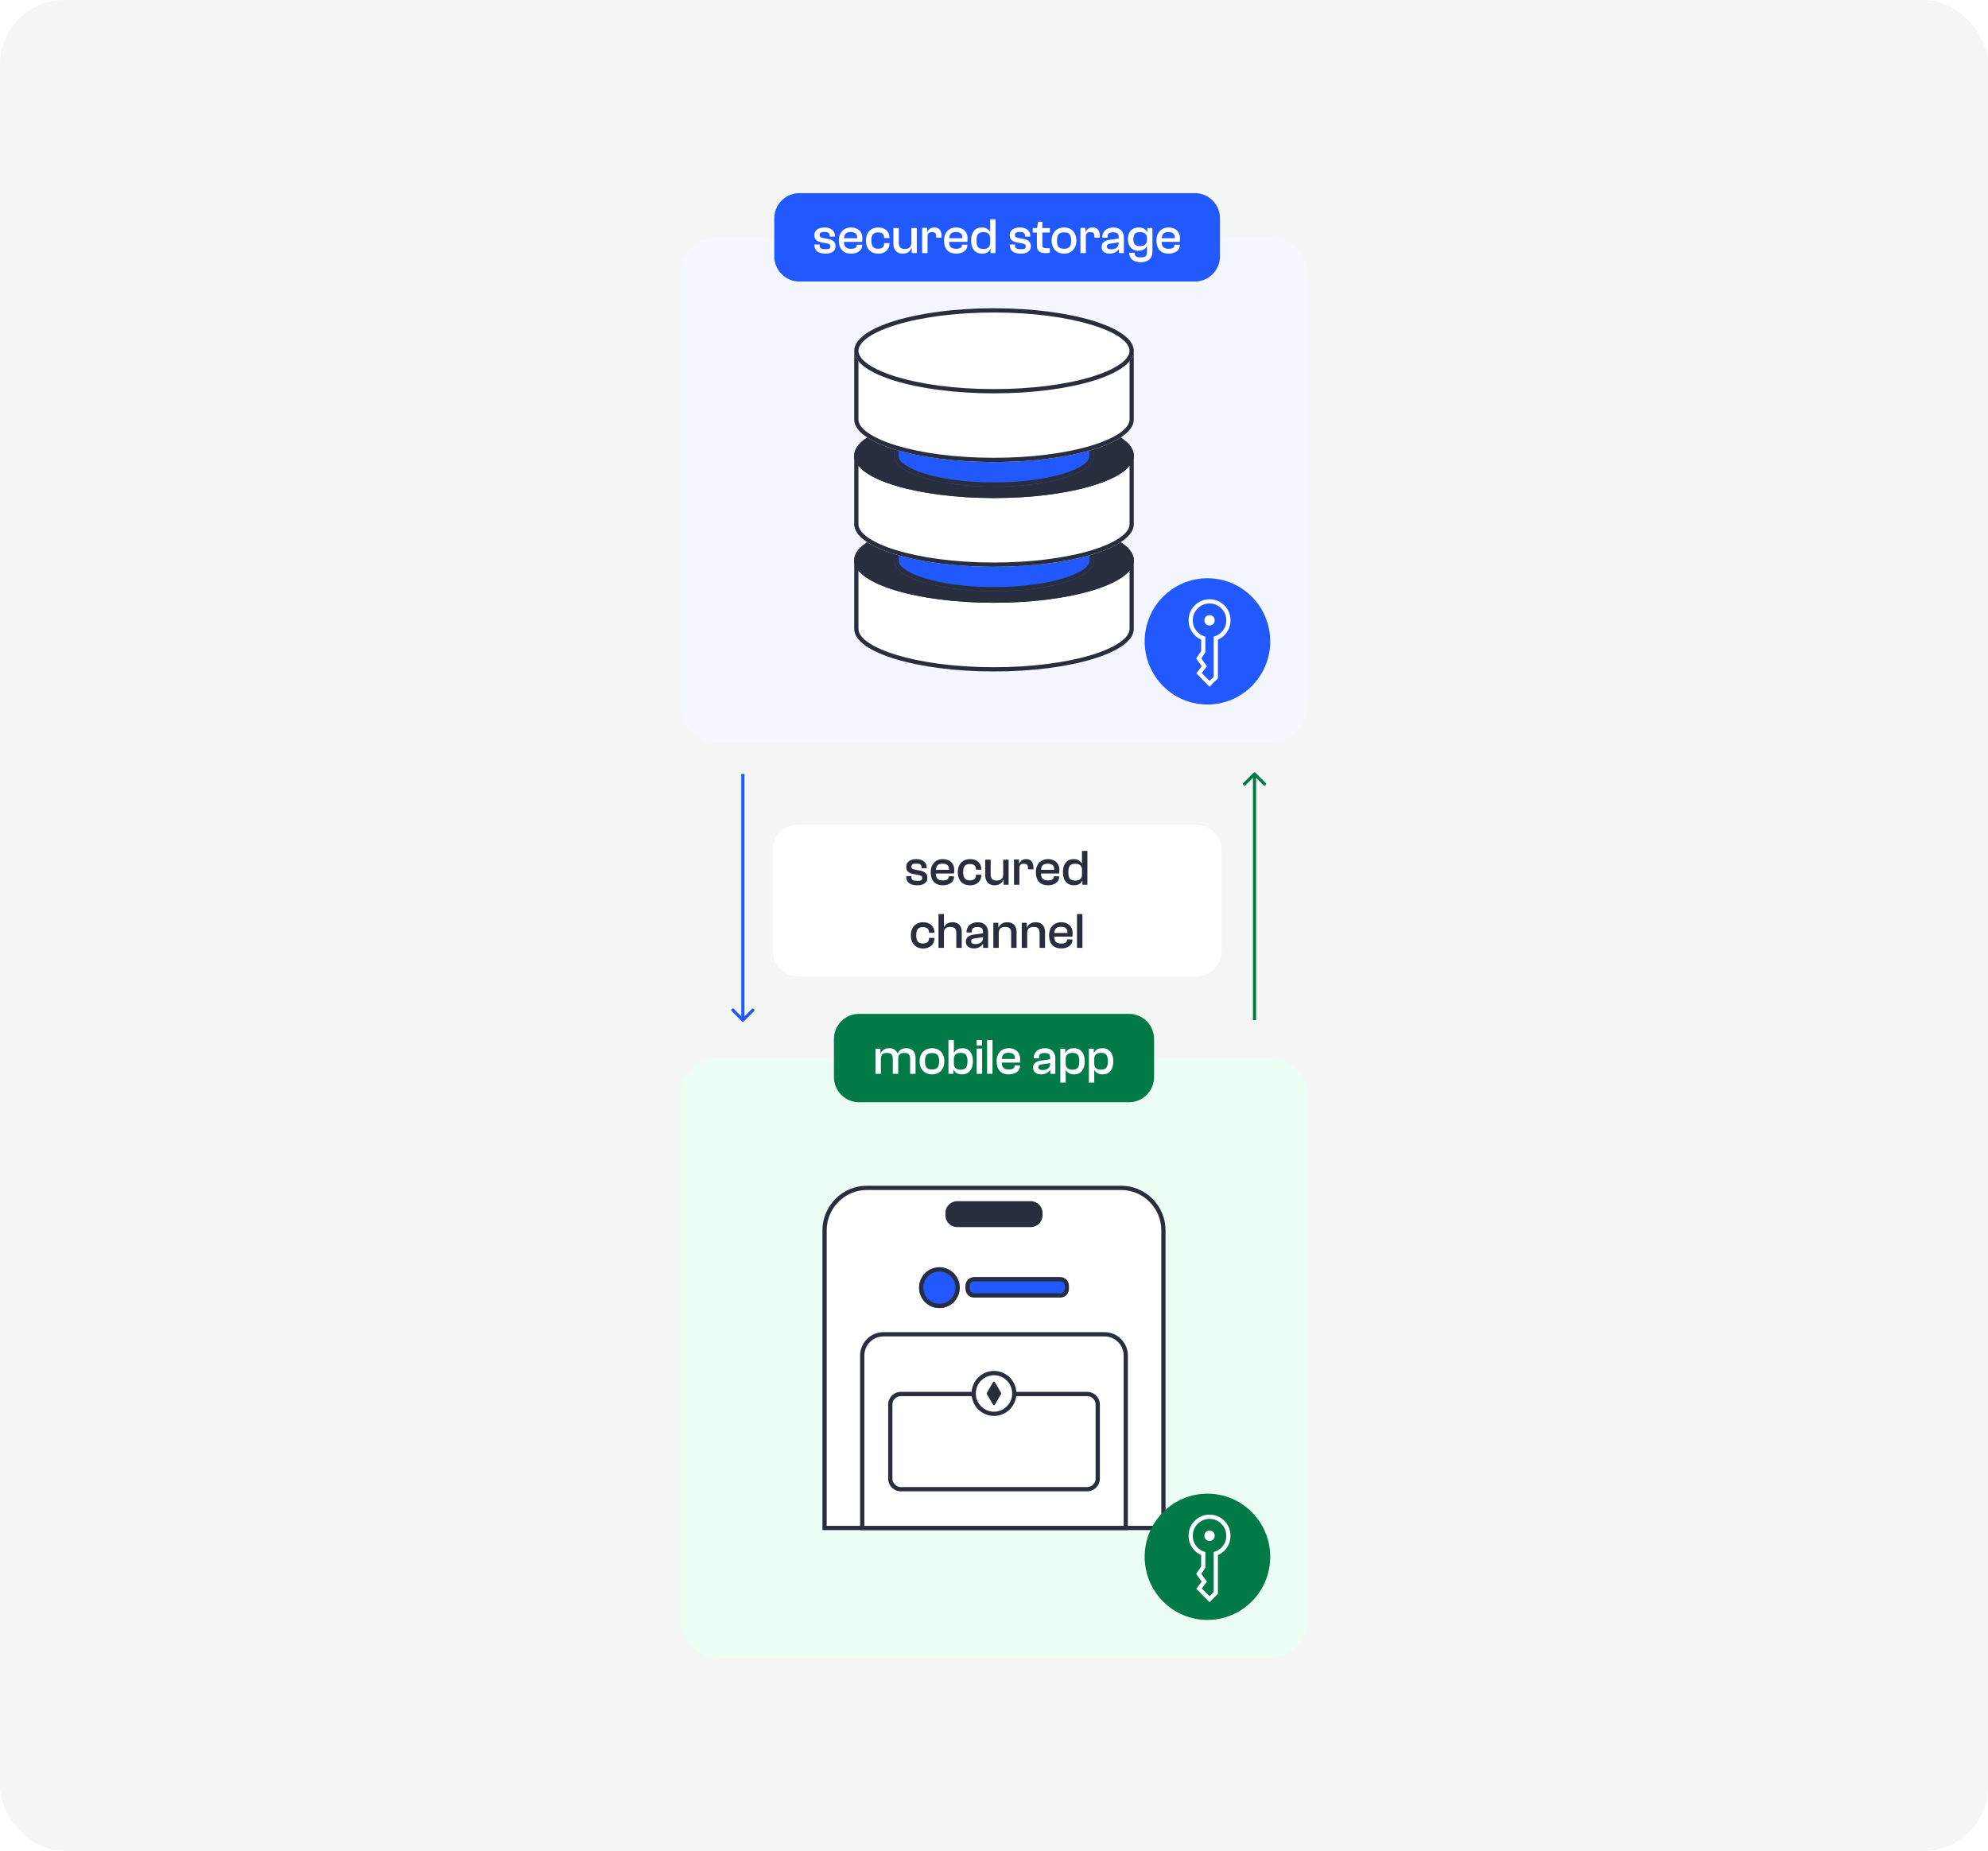 <svg xmlns="http://www.w3.org/2000/svg" width="494" height="460" fill="none"><rect width="494" height="460" fill="#F4F5F5" rx="16"/><g clip-path="url(#a)"><path fill="#F4F7FF" d="M315.64 58.983H178.36c-5.169 0-9.36 4.214-9.36 9.414v106.689c0 5.199 4.191 9.414 9.36 9.414h137.28c5.169 0 9.36-4.215 9.36-9.414V68.396c0-5.199-4.191-9.413-9.36-9.413Z"/><path fill="#fff" d="M212.266 139.22v17.081c0 5.838 15.552 10.575 34.734 10.575 19.183 0 34.734-4.737 34.734-10.575V139.22h-69.468Z"/><path fill="#292E3F" d="M280.681 140.276v16.025c0 2.255-3.525 4.667-9.428 6.463-6.465 1.964-15.079 3.056-24.253 3.056-19.849 0-33.681-5.019-33.681-9.519v-16.025h67.362Zm1.053-1.056h-69.468v17.081c0 5.838 15.552 10.575 34.734 10.575 19.183 0 34.734-4.737 34.734-10.575V139.22Z"/><path fill="#292E3F" d="M247 149.794c19.183 0 34.734-4.734 34.734-10.574 0-5.841-15.551-10.575-34.734-10.575s-34.734 4.734-34.734 10.575c0 5.84 15.551 10.574 34.734 10.574Z"/><path fill="#292E3F" d="M247 129.71c19.85 0 33.681 5.019 33.681 9.518 0 2.254-3.525 4.667-9.428 6.464-6.465 1.963-15.079 3.055-24.253 3.055-19.849 0-33.681-5.019-33.681-9.519 0-2.253 3.526-4.666 9.429-6.462 6.464-1.964 15.077-3.056 24.252-3.056Zm0-1.056c-19.182 0-34.734 4.737-34.734 10.574 0 5.839 15.552 10.575 34.734 10.575 19.183 0 34.734-4.736 34.734-10.575 0-5.837-15.551-10.574-34.734-10.574Z"/><path fill="#2159FF" d="M222.283 127.245v12.169c0 4.164 11.087 7.537 24.761 7.537 13.675 0 24.761-3.373 24.761-7.537v-12.169h-49.522Z"/><path fill="#292E3F" d="M270.744 128.301v11.113c0 1.126-1.71 2.861-6.508 4.314-4.579 1.391-10.692 2.166-17.201 2.166-14.683 0-23.709-3.777-23.709-6.48v-11.113h47.409m1.053-1.056h-49.514v12.169c0 4.164 11.087 7.537 24.761 7.537s24.761-3.373 24.761-7.537v-12.169h-.008Z"/><path fill="#fff" d="M247.044 134.782c13.675 0 24.761-3.375 24.761-7.538 0-4.162-11.086-7.537-24.761-7.537-13.675 0-24.761 3.375-24.761 7.537 0 4.163 11.086 7.538 24.761 7.538Z"/><path fill="#292E3F" d="M247.044 120.764c14.683 0 23.708 3.777 23.708 6.48 0 1.128-1.71 2.862-6.508 4.315-4.578 1.391-10.692 2.166-17.2 2.166-14.683 0-23.709-3.777-23.709-6.481 0-1.127 1.711-2.861 6.508-4.314 4.579-1.391 10.693-2.166 17.201-2.166Zm0-1.057c-13.674 0-24.761 3.373-24.761 7.537 0 4.165 11.087 7.538 24.761 7.538 13.675 0 24.761-3.373 24.761-7.538 0-4.164-11.086-7.537-24.761-7.537Z"/><path fill="#fff" d="M212.266 113.201v17.081c0 5.838 15.552 10.576 34.734 10.576 19.183 0 34.734-4.738 34.734-10.576v-17.081h-69.468Z"/><path fill="#292E3F" d="M280.681 114.257v16.025c0 2.255-3.525 4.667-9.428 6.464-6.465 1.963-15.079 3.055-24.253 3.055-19.849 0-33.681-5.019-33.681-9.519v-16.025h67.362Zm1.053-1.056h-69.468v17.081c0 5.838 15.552 10.576 34.734 10.576 19.183 0 34.734-4.738 34.734-10.576v-17.081Z"/><path fill="#292E3F" d="M247 123.775c19.183 0 34.734-4.734 34.734-10.574 0-5.841-15.551-10.575-34.734-10.575s-34.734 4.734-34.734 10.575c0 5.84 15.551 10.574 34.734 10.574Z"/><path fill="#292E3F" d="M247 103.682c19.85 0 33.681 5.019 33.681 9.519 0 2.254-3.525 4.666-9.428 6.463-6.465 1.963-15.079 3.055-24.253 3.055-19.849 0-33.681-5.019-33.681-9.518 0-2.254 3.526-4.667 9.429-6.463 6.464-1.964 15.077-3.056 24.252-3.056Zm0-1.056c-19.182 0-34.734 4.737-34.734 10.575 0 5.837 15.552 10.574 34.734 10.574 19.183 0 34.734-4.737 34.734-10.574 0-5.838-15.551-10.575-34.734-10.575Z"/><path fill="#2159FF" d="M222.239 101.243v12.169c0 4.165 11.087 7.537 24.761 7.537s24.761-3.372 24.761-7.537v-12.169h-49.522Z"/><path fill="#292E3F" d="M270.709 102.3v11.112c0 1.127-1.711 2.862-6.508 4.314-4.579 1.392-10.693 2.167-17.201 2.167-14.683 0-23.709-3.778-23.709-6.481V102.3h47.408m1.053-1.057h-49.513v12.169c0 4.165 11.087 7.537 24.761 7.537s24.761-3.372 24.761-7.537v-12.169h-.009Z"/><path fill="#fff" d="M247 108.78c13.675 0 24.761-3.374 24.761-7.537 0-4.162-11.086-7.537-24.761-7.537-13.675 0-24.761 3.374-24.761 7.537s11.086 7.537 24.761 7.537Z"/><path fill="#292E3F" d="M247 94.763c14.683 0 23.709 3.777 23.709 6.48 0 1.127-1.711 2.862-6.508 4.315-4.579 1.391-10.693 2.166-17.201 2.166-14.683 0-23.709-3.778-23.709-6.481 0-1.127 1.711-2.861 6.509-4.314 4.578-1.392 10.692-2.166 17.2-2.166Zm0-1.057c-13.674 0-24.761 3.372-24.761 7.537s11.087 7.537 24.761 7.537 24.761-3.372 24.761-7.537-11.087-7.537-24.761-7.537Z"/><path fill="#fff" d="M212.266 87.173v17.082c0 5.837 15.552 10.575 34.734 10.575 19.183 0 34.734-4.738 34.734-10.575V87.173h-69.468Z"/><path fill="#292E3F" d="M280.681 88.23v16.025c0 2.254-3.525 4.666-9.428 6.463-6.465 1.963-15.079 3.055-24.253 3.055-19.849 0-33.681-5.019-33.681-9.518V88.23h67.362Zm1.053-1.057h-69.468v17.082c0 5.837 15.552 10.575 34.734 10.575 19.183 0 34.734-4.738 34.734-10.575V87.173Z"/><path fill="#fff" d="M247 97.748c19.183 0 34.734-4.735 34.734-10.575 0-5.84-15.551-10.575-34.734-10.575s-34.734 4.734-34.734 10.575c0 5.84 15.551 10.575 34.734 10.575Z"/><path fill="#292E3F" d="M247 77.663c19.85 0 33.681 5.02 33.681 9.519 0 2.254-3.525 4.666-9.428 6.462C264.788 95.608 256.174 96.7 247 96.7c-19.849 0-33.681-5.019-33.681-9.518 0-2.255 3.526-4.667 9.429-6.463 6.464-1.964 15.077-3.056 24.252-3.056Zm0-1.056c-19.182 0-34.734 4.737-34.734 10.575 0 5.837 15.552 10.575 34.734 10.575 19.183 0 34.734-4.738 34.734-10.575 0-5.838-15.551-10.575-34.734-10.575Z"/><path fill="#2159FF" d="M315.64 159.396c0-8.665-6.984-15.689-15.6-15.689s-15.6 7.024-15.6 15.689c0 8.666 6.984 15.69 15.6 15.69s15.6-7.024 15.6-15.69Z"/><mask id="b" width="26" height="26" x="287" y="146" maskUnits="userSpaceOnUse" style="mask-type:alpha"><path fill="#D9D9D9" d="M312.52 146.845h-24.96v25.103h24.96v-25.103Z"/></mask><g mask="url(#b)"><path fill="#fff" d="M299.28 154.166c0-.36.123-.665.371-.914.247-.248.55-.373.909-.373.358 0 .662.125.909.373.247.249.371.554.371.914 0 .361-.124.666-.371.915a1.232 1.232 0 0 1-.909.373 1.23 1.23 0 0 1-.909-.373 1.246 1.246 0 0 1-.371-.915Zm1.28 16.515-3.28-3.339 1.339-1.79-1.379-1.891 1.24-1.861v-2.838c-.91-.397-1.657-1.027-2.242-1.89a5.055 5.055 0 0 1-.878-2.906c0-1.448.507-2.682 1.52-3.701 1.013-1.019 2.24-1.528 3.68-1.528s2.666.509 3.68 1.528c1.013 1.019 1.52 2.253 1.52 3.701 0 1.074-.29 2.043-.868 2.906a5.097 5.097 0 0 1-2.252 1.89v9.627l-2.08 2.092Zm-4.16-16.515c0 1.03.308 1.909.924 2.636.616.728 1.348 1.193 2.196 1.397v3.933l-1.006 1.497 1.385 1.943-1.269 1.695 1.93 1.942 1.04-1.047v-9.963c.848-.204 1.58-.669 2.196-1.397.616-.727.924-1.606.924-2.636 0-1.15-.407-2.135-1.222-2.954-.815-.82-1.794-1.229-2.938-1.229-1.144 0-2.124.409-2.938 1.229-.814.819-1.222 1.804-1.222 2.954Z"/></g><path fill="#2159FF" d="M296.92 48h-98.28c-3.446 0-6.24 2.81-6.24 6.276v9.414c0 3.466 2.794 6.276 6.24 6.276h98.28c3.446 0 6.24-2.81 6.24-6.276v-9.414c0-3.466-2.794-6.276-6.24-6.276Z"/><path fill="#fff" d="M205.134 63.03c-.907 0-1.594-.18-2.06-.54-.466-.367-.699-.932-.699-1.694v-.025h1.298v.226c0 .218.042.398.125.54.092.134.241.234.449.301.217.059.521.088.912.088.332 0 .582-.025.748-.075.175-.059.292-.138.35-.239a.743.743 0 0 0 .087-.376c0-.251-.087-.427-.262-.527-.175-.11-.487-.205-.936-.29l-.973-.162a4.048 4.048 0 0 1-.961-.314 1.594 1.594 0 0 1-.624-.577c-.142-.252-.213-.565-.213-.942 0-.56.221-1.012.662-1.355.441-.352 1.065-.528 1.872-.528.491 0 .928.08 1.31.239.383.159.687.397.911.715.225.318.337.716.337 1.193v.113h-1.285v-.15a1.2 1.2 0 0 0-.1-.516.703.703 0 0 0-.374-.351c-.183-.084-.462-.126-.837-.126-.49 0-.815.063-.973.189-.158.125-.237.31-.237.552 0 .243.071.414.212.515.15.092.441.184.874.276l1.06.2c.4.076.733.189.999.34.266.15.466.347.599.59.141.242.212.53.212.866 0 .585-.22 1.041-.661 1.368-.433.318-1.04.477-1.822.477Zm6.328 0c-.674 0-1.235-.133-1.684-.401a2.51 2.51 0 0 1-.999-1.142c-.216-.494-.324-1.063-.324-1.707 0-.645.12-1.21.362-1.695a2.742 2.742 0 0 1 1.048-1.13c.449-.276.982-.414 1.597-.414.558 0 1.049.11 1.473.327.433.209.765.514.998.916.242.402.362.887.362 1.456 0 .167-.008.33-.025.49a3.41 3.41 0 0 1-.037.376h-5.142v-.904h4.044l-.138.126c.034-.385-.008-.699-.124-.942a1.06 1.06 0 0 0-.537-.54c-.241-.116-.545-.175-.911-.175-.657 0-1.107.167-1.348.502-.241.326-.362.778-.362 1.356v.376c0 .419.05.774.15 1.067.108.285.291.498.549.64.258.142.612.214 1.061.214.524 0 .894-.084 1.111-.251a.8.8 0 0 0 .324-.666v-.1h1.335v.113c0 .427-.116.8-.349 1.117-.233.31-.557.552-.973.728-.408.176-.895.264-1.461.264Zm6.753.013c-.649 0-1.198-.138-1.647-.414a2.738 2.738 0 0 1-1.036-1.142c-.233-.486-.35-1.05-.35-1.695 0-.644.121-1.209.362-1.694.25-.494.603-.875 1.061-1.142.458-.277 1.011-.415 1.66-.415.549 0 1.031.105 1.447.314.416.21.737.502.961.879.233.376.35.816.35 1.318v.113h-1.335v-.076c0-.46-.125-.794-.375-1.004-.241-.217-.62-.326-1.136-.326-.599 0-1.027.172-1.285.515-.25.334-.374.836-.374 1.506 0 .678.124 1.188.374 1.531.258.335.686.502 1.285.502.516 0 .895-.104 1.136-.314.25-.217.375-.552.375-1.004v-.075h1.335v.113c0 .485-.117.92-.35 1.305a2.435 2.435 0 0 1-.985.891c-.416.21-.907.314-1.473.314Zm6.131-.012c-.532 0-.973-.11-1.323-.327a2.034 2.034 0 0 1-.773-.903 3.184 3.184 0 0 1-.25-1.28v-3.854h1.348v3.602c0 .56.116.967.349 1.218.233.25.616.376 1.148.376.35 0 .645-.054.886-.163.242-.117.425-.297.55-.54.124-.25.187-.577.187-.979h.349v1.482h-.299a2.142 2.142 0 0 1-.425.665c-.183.209-.42.38-.711.514-.283.126-.628.189-1.036.189Zm3.47-.126h-1.248v-1.87l-.1-.063v-4.305h1.348v6.238Zm2.675 0h-1.348V56.63h1.235v1.745l.113.063v4.468Zm0-4.067h-.312v-1.217h.262a1.81 1.81 0 0 1 .611-.753c.291-.218.666-.327 1.123-.327.441 0 .791.097 1.049.29.266.191.457.447.574.765.116.318.175.673.175 1.067v.414h-1.348v-.251c0-.419-.071-.712-.212-.879-.142-.167-.408-.25-.799-.25-.408 0-.699.087-.874.263-.166.167-.249.46-.249.878Zm7.101 4.193c-.674 0-1.235-.134-1.684-.402a2.51 2.51 0 0 1-.999-1.142c-.216-.494-.324-1.063-.324-1.707 0-.645.12-1.21.362-1.695a2.742 2.742 0 0 1 1.048-1.13c.449-.276.982-.414 1.597-.414.558 0 1.049.11 1.473.327.433.209.765.514.998.916.242.402.362.887.362 1.456 0 .167-.008.33-.025.49a3.41 3.41 0 0 1-.037.376h-5.142v-.904h4.044l-.138.126c.034-.385-.008-.699-.124-.942a1.06 1.06 0 0 0-.537-.54c-.241-.116-.545-.175-.911-.175-.657 0-1.107.167-1.348.502-.241.326-.362.778-.362 1.356v.376c0 .419.05.774.15 1.067.108.285.291.498.549.64.258.142.612.214 1.061.214.524 0 .894-.084 1.111-.251a.8.8 0 0 0 .324-.666v-.1h1.335v.113c0 .427-.116.8-.349 1.117-.233.31-.557.552-.973.728-.408.176-.895.264-1.461.264Zm6.453 0c-.882 0-1.56-.293-2.034-.879-.466-.594-.699-1.385-.699-2.372 0-.988.229-1.774.687-2.36.466-.586 1.123-.879 1.971-.879.55 0 .991.113 1.323.34.341.217.579.468.712.752h.337l-.063 1.594h-.237c0-.351-.066-.64-.2-.866a1.205 1.205 0 0 0-.574-.502c-.249-.108-.557-.163-.923-.163-.3 0-.558.038-.774.113a1.262 1.262 0 0 0-.524.352 1.584 1.584 0 0 0-.3.64 4.705 4.705 0 0 0-.087.979c0 .376.029.703.087.979a1.7 1.7 0 0 0 .3.652c.141.16.32.277.537.352.216.075.47.113.761.113.366 0 .674-.054.923-.163.25-.117.441-.289.574-.515.134-.226.2-.51.2-.853h.237l.063 1.53h-.25c-.141.36-.387.645-.736.854-.341.201-.778.302-1.311.302Zm3.345-.126h-1.248v-1.481l-.1-.163v-6.766h1.348v8.41Zm6.286.126c-.906 0-1.593-.18-2.059-.54-.466-.368-.699-.933-.699-1.695v-.025h1.298v.226c0 .218.042.398.125.54.092.134.242.234.449.301.217.059.52.088.911.088.333 0 .583-.025.749-.075.175-.059.292-.138.349-.239a.733.733 0 0 0 .088-.376c0-.251-.088-.427-.262-.527-.175-.11-.487-.205-.936-.29l-.974-.162a4.063 4.063 0 0 1-.961-.314 1.608 1.608 0 0 1-.624-.577c-.141-.252-.212-.565-.212-.942 0-.56.221-1.012.662-1.355.441-.352 1.065-.528 1.872-.528.491 0 .928.08 1.31.239.383.159.686.397.911.715.225.318.337.716.337 1.193v.113h-1.285v-.15a1.2 1.2 0 0 0-.1-.516.706.706 0 0 0-.375-.351c-.182-.084-.461-.126-.836-.126-.49 0-.815.063-.973.189-.158.125-.237.31-.237.552 0 .243.071.414.212.515.15.092.441.184.873.276l1.061.2c.4.076.733.189.999.34.266.15.466.347.599.59.142.242.212.53.212.866 0 .585-.22 1.041-.662 1.368-.432.318-1.039.477-1.822.477Zm6.094-.126c-.682 0-1.206-.146-1.573-.44-.357-.292-.537-.786-.537-1.48v-4.18l.312-1.682h1.036v5.799c0 .326.08.536.237.628.167.083.462.125.887.125h.748v1.117a3.723 3.723 0 0 1-.486.088c-.2.017-.408.025-.624.025Zm1.11-5.108h-4.255v-1.13h4.255v1.13Zm3.539 5.234c-.632 0-1.182-.134-1.647-.402a2.772 2.772 0 0 1-1.073-1.142c-.25-.494-.375-1.063-.375-1.707 0-.645.125-1.21.375-1.695a2.692 2.692 0 0 1 1.073-1.13c.465-.276 1.015-.414 1.647-.414.633 0 1.173.139 1.623.415.457.267.807.644 1.048 1.13.25.485.374 1.05.374 1.694 0 .644-.124 1.213-.374 1.707a2.72 2.72 0 0 1-1.048 1.142c-.45.268-.99.402-1.623.402Zm0-1.205c.649 0 1.102-.163 1.361-.49.258-.335.386-.853.386-1.556 0-.703-.128-1.218-.386-1.544-.259-.326-.712-.49-1.361-.49-.657 0-1.114.164-1.373.49-.258.326-.386.84-.386 1.544 0 .703.128 1.221.386 1.556.259.327.716.49 1.373.49Zm5.401 1.08h-1.348v-6.277h1.236v1.745l.112.063v4.468Zm0-4.068h-.312v-1.217h.262c.125-.293.328-.544.612-.753.29-.218.665-.327 1.123-.327.44 0 .79.097 1.048.29.266.191.457.447.574.765.116.318.175.673.175 1.067v.414h-1.348v-.251c0-.419-.071-.712-.212-.879-.142-.167-.408-.25-.799-.25-.408 0-.699.087-.873.263-.167.167-.25.46-.25.878Zm9.451 4.067h-1.248v-1.23l-.037-.339V58.94c0-.469-.113-.787-.337-.954-.216-.167-.57-.251-1.061-.251s-.845.088-1.061.263c-.208.176-.312.469-.312.879v.188h-1.298v-.125c0-.469.113-.883.337-1.243.233-.36.553-.64.961-.84.416-.21.899-.315 1.448-.315.583 0 1.065.11 1.448.327.382.217.67.518.861.904.199.376.299.824.299 1.343v3.79Zm-3.557.126c-.557 0-1.027-.143-1.41-.427-.374-.293-.561-.707-.561-1.243 0-.351.078-.644.237-.878.166-.235.403-.427.711-.578a3.65 3.65 0 0 1 1.123-.313l2.297-.327v.954l-2.097.314c-.358.05-.608.125-.749.226-.141.1-.212.267-.212.502 0 .242.083.418.25.527.174.109.457.163.848.163.3 0 .587-.046.861-.138.283-.1.516-.263.699-.49.183-.234.275-.56.275-.978l.174 1.594-.199-.013a2.081 2.081 0 0 1-.487.54 2.51 2.51 0 0 1-.736.414c-.291.1-.633.15-1.024.15Zm7.756 2.133c-.582 0-1.09-.092-1.523-.276a2.205 2.205 0 0 1-.986-.803c-.232-.343-.349-.766-.349-1.268h1.348c0 .285.042.51.125.678.083.167.237.285.461.352.225.075.546.112.961.112.408 0 .72-.046.936-.138a.794.794 0 0 0 .45-.464c.083-.218.124-.519.124-.904v-4.142l.1-.163v-1.481h1.248v5.786c0 .611-.116 1.113-.349 1.506a2.19 2.19 0 0 1-.999.904c-.424.201-.939.301-1.547.301Zm-.524-2.849c-.857 0-1.514-.26-1.972-.778-.457-.527-.687-1.23-.687-2.109 0-.878.234-1.577.699-2.096.467-.527 1.136-.79 2.01-.79.507 0 .944.104 1.31.313.367.201.62.481.761.841h.25l-.062 1.532h-.238c0-.352-.07-.64-.212-.867a1.266 1.266 0 0 0-.599-.502 2.292 2.292 0 0 0-.898-.163c-.391 0-.712.055-.961.163a1.06 1.06 0 0 0-.537.553c-.116.25-.175.59-.175 1.016 0 .318.034.59.1.816.067.218.171.393.312.527.142.134.321.235.537.302.217.058.466.087.749.087.341 0 .636-.054.886-.163.249-.117.445-.288.586-.514.142-.226.212-.515.212-.866h.275v1.594h-.325c-.141.3-.386.56-.736.778-.349.217-.777.326-1.285.326Zm7.443.716c-.674 0-1.236-.134-1.685-.402a2.51 2.51 0 0 1-.999-1.142c-.216-.494-.324-1.063-.324-1.707 0-.645.121-1.21.362-1.695a2.742 2.742 0 0 1 1.048-1.13c.449-.276.982-.414 1.598-.414.557 0 1.048.11 1.472.327.433.209.766.514.999.916.241.402.361.887.361 1.456 0 .167-.007.33-.025.49-.007.15-.02.276-.037.376h-5.142v-.904h4.044l-.137.126c.033-.385-.008-.699-.125-.942a1.057 1.057 0 0 0-.537-.54c-.241-.116-.544-.175-.911-.175-.657 0-1.106.167-1.348.502-.241.326-.362.778-.362 1.356v.376c0 .419.05.774.15 1.067.108.285.292.498.549.64.258.142.612.214 1.061.214.524 0 .895-.084 1.111-.251a.798.798 0 0 0 .324-.666v-.1h1.336v.113c0 .427-.117.8-.35 1.117-.232.31-.557.552-.973.728-.408.176-.894.264-1.46.264Z"/><g filter="url(#c)"><path fill="#fff" d="M297.31 200.974h-99.06c-3.446 0-6.24 2.81-6.24 6.276v25.103c0 3.466 2.794 6.276 6.24 6.276h99.06c3.446 0 6.24-2.81 6.24-6.276V207.25c0-3.466-2.794-6.276-6.24-6.276Z"/><path fill="#292E3F" d="M227.954 216.005c-.906 0-1.593-.18-2.059-.54-.466-.368-.699-.933-.699-1.694v-.025h1.298v.226c0 .217.042.397.125.539.092.134.241.235.449.301.217.059.52.088.911.088.333 0 .583-.025.749-.075.175-.059.291-.138.35-.238a.746.746 0 0 0 .087-.377c0-.251-.087-.427-.262-.527-.175-.109-.487-.205-.936-.289l-.974-.163a4.045 4.045 0 0 1-.961-.314 1.61 1.61 0 0 1-.624-.577c-.141-.251-.212-.565-.212-.942 0-.56.221-1.012.662-1.355.441-.352 1.065-.527 1.872-.527.491 0 .927.079 1.31.238.383.159.687.398.911.716.225.317.337.715.337 1.192v.113h-1.285v-.151c0-.2-.034-.372-.1-.514a.706.706 0 0 0-.375-.352c-.183-.084-.461-.125-.836-.125-.491 0-.815.063-.973.188-.158.126-.237.31-.237.552 0 .243.07.415.212.515.15.092.441.184.873.276l1.061.201c.4.075.732.188.999.339.266.15.466.347.599.59.141.242.212.531.212.866 0 .586-.221 1.042-.662 1.368-.432.318-1.04.477-1.822.477Zm6.329 0c-.674 0-1.235-.134-1.685-.402a2.503 2.503 0 0 1-.998-1.142c-.216-.493-.324-1.063-.324-1.707 0-.644.12-1.209.361-1.694.25-.486.599-.863 1.049-1.13.449-.276.982-.414 1.597-.414.558 0 1.049.109 1.473.326.433.209.765.515.998.916.242.402.362.888.362 1.456 0 .167-.008.331-.025.49-.008.15-.021.276-.037.376h-5.142v-.903h4.044l-.138.125c.034-.385-.008-.699-.125-.941a1.057 1.057 0 0 0-.536-.54c-.241-.117-.545-.176-.911-.176-.658 0-1.107.167-1.348.502-.241.327-.362.779-.362 1.356v.377c0 .418.05.774.15 1.066.108.285.291.499.549.641.258.142.611.213 1.061.213.524 0 .894-.084 1.11-.251a.798.798 0 0 0 .325-.665v-.101h1.335v.113c0 .427-.116.8-.349 1.117-.233.31-.558.553-.974.728-.407.176-.894.264-1.46.264Zm6.753.012c-.649 0-1.198-.138-1.648-.414a2.747 2.747 0 0 1-1.036-1.142c-.233-.486-.349-1.05-.349-1.694 0-.645.121-1.209.362-1.695.25-.493.603-.875 1.061-1.142.457-.276 1.011-.414 1.66-.414.549 0 1.031.104 1.447.313.416.21.737.503.961.879.233.377.35.816.35 1.318v.113h-1.336v-.075c0-.461-.124-.795-.374-1.004-.241-.218-.62-.327-1.136-.327-.599 0-1.027.172-1.285.515-.25.335-.375.837-.375 1.506 0 .678.125 1.188.375 1.531.258.335.686.502 1.285.502.516 0 .895-.104 1.136-.313.25-.218.374-.553.374-1.005v-.075h1.336v.113c0 .486-.117.92-.35 1.305a2.434 2.434 0 0 1-.986.892c-.416.209-.907.313-1.472.313Zm6.131-.012c-.532 0-.973-.109-1.323-.326a2.046 2.046 0 0 1-.774-.904 3.201 3.201 0 0 1-.249-1.28v-3.854h1.348v3.603c0 .56.116.966.349 1.217.233.251.616.377 1.148.377.349 0 .645-.055.886-.164a1.18 1.18 0 0 0 .549-.539c.125-.251.187-.578.187-.979h.35v1.481h-.3a2.12 2.12 0 0 1-.424.665c-.182.209-.42.38-.711.515-.283.125-.628.188-1.036.188Zm3.469-.126h-1.248v-1.87l-.1-.063v-4.305h1.348v6.238Zm2.676 0h-1.348v-6.275h1.235v1.744l.113.063v4.468Zm0-4.066H253v-1.218h.262c.125-.292.328-.544.611-.753.291-.217.666-.326 1.124-.326.44 0 .79.096 1.048.288.266.193.457.448.574.766.116.318.175.674.175 1.067v.414h-1.348v-.251c0-.418-.071-.711-.212-.879-.142-.167-.408-.251-.799-.251-.408 0-.699.088-.874.264-.167.167-.249.46-.249.879Zm7.102 4.192c-.674 0-1.236-.134-1.685-.402a2.506 2.506 0 0 1-.999-1.142c-.216-.493-.325-1.063-.325-1.707 0-.644.121-1.209.363-1.694a2.734 2.734 0 0 1 1.048-1.13c.449-.276.981-.414 1.598-.414.557 0 1.048.109 1.472.326.432.209.765.515.999.916.241.402.362.888.362 1.456a4.9 4.9 0 0 1-.025.49c-.009.15-.021.276-.038.376h-5.142v-.903h4.044l-.137.125c.032-.385-.009-.699-.125-.941a1.06 1.06 0 0 0-.537-.54c-.242-.117-.545-.176-.911-.176-.657 0-1.107.167-1.348.502-.241.327-.362.779-.362 1.356v.377c0 .418.05.774.15 1.066.108.285.291.499.549.641.258.142.612.213 1.061.213.524 0 .894-.084 1.111-.251a.8.8 0 0 0 .324-.665v-.101h1.336v.113c0 .427-.117.8-.35 1.117-.233.31-.557.553-.973.728-.408.176-.895.264-1.46.264Zm6.453 0c-.883 0-1.56-.293-2.035-.879-.466-.594-.699-1.384-.699-2.372s.229-1.774.687-2.36c.465-.586 1.123-.878 1.972-.878.549 0 .989.113 1.323.339.34.217.578.468.711.753h.337l-.063 1.594h-.237c0-.352-.067-.64-.199-.866a1.214 1.214 0 0 0-.574-.502c-.25-.109-.558-.164-.924-.164-.299 0-.558.038-.774.113a1.27 1.27 0 0 0-.524.352 1.568 1.568 0 0 0-.299.64 4.625 4.625 0 0 0-.088.979c0 .377.029.703.088.979.066.268.166.486.299.653.141.159.32.276.537.351.216.075.469.113.761.113.366 0 .674-.054.924-.163.249-.117.44-.289.574-.515.132-.226.199-.51.199-.853h.237l.063 1.531h-.25a1.71 1.71 0 0 1-.736.854c-.342.2-.778.301-1.31.301Zm3.344-.126h-1.248v-1.481l-.1-.163v-6.765h1.348v8.409Zm-40.839 15.828c-.649 0-1.198-.138-1.647-.414a2.746 2.746 0 0 1-1.036-1.142c-.233-.486-.349-1.051-.349-1.695 0-.644.12-1.209.362-1.694a2.694 2.694 0 0 1 1.06-1.142c.458-.277 1.011-.415 1.66-.415.549 0 1.032.105 1.448.314.416.21.736.502.961.879.233.376.349.816.349 1.318v.113h-1.335v-.076c0-.46-.125-.794-.375-1.004-.241-.217-.619-.326-1.135-.326-.599 0-1.028.172-1.286.514-.249.335-.374.837-.374 1.507 0 .677.125 1.188.374 1.531.258.335.687.502 1.286.502.516 0 .894-.104 1.135-.314.25-.217.375-.552.375-1.004v-.075h1.335v.113c0 .485-.116.92-.349 1.305a2.431 2.431 0 0 1-.986.891c-.416.21-.907.314-1.473.314Zm9.613-.138h-1.348v-3.627c0-.553-.108-.95-.324-1.193-.208-.251-.595-.376-1.161-.376-.541 0-.944.121-1.21.364-.258.234-.387.648-.387 1.242h-.237l-.013-1.606h.3c.1-.193.237-.377.412-.553a1.98 1.98 0 0 1 .686-.439c.283-.117.607-.176.973-.176.55 0 .991.109 1.323.327.341.209.591.498.749.866.158.368.237.782.237 1.242v3.929Zm-4.43 0h-1.348v-8.41h1.348v8.41Zm10.987 0h-1.248v-1.23l-.037-.339v-2.397c0-.469-.113-.787-.337-.954-.217-.167-.57-.251-1.061-.251s-.845.088-1.061.263c-.208.176-.312.469-.312.879v.188h-1.298v-.125c0-.469.112-.883.337-1.243.233-.36.553-.64.961-.841.416-.209.899-.314 1.448-.314.582 0 1.065.109 1.447.327.383.217.67.518.862.903.199.377.299.825.299 1.343v3.791Zm-3.557.126c-.557 0-1.027-.142-1.41-.427-.374-.293-.562-.707-.562-1.243 0-.351.079-.644.238-.878.166-.235.403-.427.711-.578.308-.15.682-.255 1.123-.314l2.296-.326v.954l-2.096.314c-.358.05-.608.125-.749.226-.142.1-.212.267-.212.502 0 .242.083.418.249.527.175.109.458.163.849.163.3 0 .587-.046.861-.138.283-.1.516-.264.699-.489.183-.235.275-.561.275-.98l.174 1.595-.199-.013a2.102 2.102 0 0 1-.487.54 2.51 2.51 0 0 1-.736.414 3.16 3.16 0 0 1-1.024.151Zm10.626-.126h-1.348v-3.627c0-.553-.104-.95-.312-1.193-.208-.251-.599-.376-1.173-.376-.366 0-.666.054-.898.163-.233.1-.408.267-.524.502-.117.226-.175.536-.175.929h-.237l-.113-1.469h.3c.091-.226.228-.435.412-.627.182-.193.416-.352.699-.477.291-.126.636-.189 1.036-.189.54 0 .981.105 1.322.314.341.21.595.498.762.866.166.368.249.791.249 1.268v3.916Zm-4.43 0h-1.348v-6.238h1.236v1.87l.112.063v4.305Zm11.499 0h-1.348v-3.627c0-.553-.104-.95-.312-1.193-.208-.251-.599-.376-1.173-.376-.366 0-.666.054-.899.163-.233.1-.408.267-.524.502-.116.226-.175.536-.175.929h-.237l-.112-1.469h.299c.092-.226.229-.435.412-.627a2.14 2.14 0 0 1 .699-.477c.291-.126.637-.189 1.036-.189.54 0 .982.105 1.323.314.341.21.595.498.761.866.166.368.25.791.25 1.268v3.916Zm-4.431 0h-1.348v-6.238h1.236v1.87l.112.063v4.305Zm8.455.126c-.674 0-1.236-.135-1.685-.402a2.516 2.516 0 0 1-.999-1.142c-.216-.494-.324-1.063-.324-1.707 0-.644.121-1.209.362-1.695a2.737 2.737 0 0 1 1.048-1.129c.449-.277.982-.415 1.598-.415.557 0 1.048.109 1.472.327.433.209.766.514.999.916.241.402.362.887.362 1.456a4.6 4.6 0 0 1-.025.489 3.371 3.371 0 0 1-.038.377h-5.142v-.904h4.044l-.137.126c.033-.385-.008-.699-.125-.942a1.057 1.057 0 0 0-.537-.539c-.241-.117-.544-.176-.911-.176-.657 0-1.106.167-1.348.502-.241.326-.362.778-.362 1.356v.376c0 .418.05.774.15 1.067.109.285.292.498.549.64.259.142.612.214 1.061.214.524 0 .895-.084 1.111-.251a.8.8 0 0 0 .324-.666v-.1h1.336v.113c0 .427-.117.799-.35 1.117-.232.31-.557.552-.973.728-.407.176-.894.264-1.46.264Zm5.269-.126h-1.348v-8.41h1.348v8.41Z"/></g><path fill="#ECFDF3" d="M315.64 262.948H178.36c-5.169 0-9.36 4.215-9.36 9.414v130.224c0 5.199 4.191 9.414 9.36 9.414h137.28c5.169 0 9.36-4.215 9.36-9.414V272.362c0-5.199-4.191-9.414-9.36-9.414Z"/><path fill="#fff" d="M215.424 295.21h63.153c5.806 0 10.525 4.737 10.525 10.566v73.962h-84.204v-73.962c0-5.829 4.719-10.566 10.526-10.566Z"/><path fill="#292E3F" d="M289.629 380.267h-85.257v-74.491c0-6.119 4.956-11.095 11.052-11.095h63.153c6.096 0 11.052 4.976 11.052 11.095v74.491Zm-84.204-1.057h83.151v-73.434c0-5.538-4.482-10.038-9.999-10.038h-63.153c-5.517 0-9.999 4.5-9.999 10.038v73.434Z"/><path fill="#292E3F" d="M255.859 299.04h-17.718a2.69 2.69 0 0 0-2.684 2.695 2.69 2.69 0 0 0 2.684 2.694h17.718a2.69 2.69 0 0 0 2.684-2.694 2.69 2.69 0 0 0-2.684-2.695Z"/><path fill="#292E3F" d="M256.122 304.957h-18.253a2.944 2.944 0 0 1-2.938-2.949v-.538a2.944 2.944 0 0 1 2.938-2.949h18.253a2.944 2.944 0 0 1 2.938 2.949v.538a2.944 2.944 0 0 1-2.938 2.949Zm-18.253-5.388a1.891 1.891 0 0 0-1.886 1.893v.536c0 1.048.851 1.894 1.886 1.894h18.253a1.892 1.892 0 0 0 1.886-1.894v-.536a1.892 1.892 0 0 0-1.886-1.893h-18.253Z"/><path fill="#2159FF" d="M233.431 325.076c2.785 0 5.043-2.266 5.043-5.062 0-2.797-2.258-5.063-5.043-5.063-2.786 0-5.044 2.266-5.044 5.063 0 2.796 2.258 5.062 5.044 5.062Z"/><path fill="#292E3F" d="M233.431 316.008a4.001 4.001 0 0 1 3.991 4.006c0 2.21-1.79 4.006-3.991 4.006-2.202 0-3.991-1.796-3.991-4.006a4 4 0 0 1 3.991-4.006Zm0-1.057c-2.781 0-5.044 2.262-5.044 5.063 0 2.8 2.254 5.062 5.044 5.062a5.047 5.047 0 0 0 5.043-5.062c0-2.801-2.254-5.063-5.043-5.063Z"/><path fill="#2159FF" d="M263.095 317.398h-20.648a2.522 2.522 0 0 0-2.517 2.527v.01a2.522 2.522 0 0 0 2.517 2.526h20.648a2.522 2.522 0 0 0 2.517-2.526v-.01a2.522 2.522 0 0 0-2.517-2.527Z"/><path fill="#292E3F" d="M263.507 318.455c.579 0 1.053.476 1.053 1.057v.836c0 .581-.474 1.057-1.053 1.057h-21.472a1.058 1.058 0 0 1-1.052-1.057v-.836c0-.581.473-1.057 1.052-1.057h21.472Zm0-1.057h-21.472a2.105 2.105 0 0 0-2.105 2.114v.836c0 1.171.939 2.113 2.105 2.113h21.472a2.104 2.104 0 0 0 2.105-2.113v-.836a2.104 2.104 0 0 0-2.105-2.114Z"/><path fill="#fff" d="M223.029 331.601h47.943c4.841 0 8.771 3.945 8.771 8.805v39.332h-65.486v-39.332c0-4.86 3.93-8.805 8.772-8.805Z"/><path fill="#292E3F" d="M280.269 380.267h-66.538v-43.383c0-3.205 2.596-5.811 5.789-5.811h54.96c3.193 0 5.789 2.606 5.789 5.811v43.383Zm-65.486-1.057h64.434v-42.326c0-2.624-2.123-4.755-4.737-4.755h-54.96c-2.614 0-4.737 2.131-4.737 4.755v42.326Z"/><path fill="#fff" d="M268.385 346.429h-42.778c-2.422 0-4.385 1.971-4.385 4.402v14.855c0 2.431 1.963 4.402 4.385 4.402h42.778c2.422 0 4.385-1.971 4.385-4.402v-14.855c0-2.431-1.963-4.402-4.385-4.402Z"/><path fill="#292E3F" d="M270.147 370.625h-46.285a3.162 3.162 0 0 1-3.158-3.169v-18.377a3.162 3.162 0 0 1 3.158-3.17h46.285a3.162 3.162 0 0 1 3.158 3.17v18.377a3.162 3.162 0 0 1-3.158 3.169Zm-46.285-23.659a2.115 2.115 0 0 0-2.105 2.113v18.377c0 1.161.947 2.112 2.105 2.112h46.285a2.116 2.116 0 0 0 2.106-2.112v-18.377a2.116 2.116 0 0 0-2.106-2.113h-46.285Z"/><path fill="#fff" d="M247 351.36c2.785 0 5.043-2.267 5.043-5.064 0-2.795-2.258-5.063-5.043-5.063s-5.043 2.268-5.043 5.063c0 2.797 2.258 5.064 5.043 5.064Z"/><path fill="#292E3F" d="M247 351.888c-3.07 0-5.57-2.509-5.57-5.592 0-3.081 2.5-5.591 5.57-5.591 3.07 0 5.57 2.51 5.57 5.591 0 3.083-2.5 5.592-5.57 5.592Zm0-10.117c-2.491 0-4.517 2.034-4.517 4.535 0 2.5 2.026 4.534 4.517 4.534 2.491 0 4.517-2.034 4.517-4.534 0-2.501-2.026-4.535-4.517-4.535Z"/><path fill="#292E3F" d="M248.763 346.429a.286.286 0 0 0 0-.264l-.842-1.462-.702-1.215a.262.262 0 0 0-.456 0l-.702 1.215-.842 1.462a.286.286 0 0 0 0 .264l.842 1.461.702 1.216a.264.264 0 0 0 .456 0l.702-1.216.842-1.461Z"/><path fill="#027A48" d="M315.64 386.897c0-8.665-6.984-15.69-15.6-15.69s-15.6 7.025-15.6 15.69 6.984 15.689 15.6 15.689 15.6-7.024 15.6-15.689Z"/><mask id="d" width="26" height="26" x="287" y="374" maskUnits="userSpaceOnUse" style="mask-type:alpha"><path fill="#D9D9D9" d="M312.52 374.345h-24.96v25.103h24.96v-25.103Z"/></mask><g mask="url(#d)"><path fill="#fff" d="M299.28 381.666c0-.36.123-.665.371-.914.247-.248.55-.373.909-.373.358 0 .662.125.909.373.247.249.371.554.371.914 0 .361-.124.666-.371.915a1.232 1.232 0 0 1-.909.373 1.23 1.23 0 0 1-.909-.373 1.246 1.246 0 0 1-.371-.915Zm1.28 16.515-3.28-3.339 1.339-1.79-1.379-1.891 1.24-1.861v-2.838c-.91-.397-1.657-1.027-2.242-1.89-.586-.863-.878-1.831-.878-2.906 0-1.448.507-2.681 1.52-3.701 1.013-1.019 2.24-1.528 3.68-1.528s2.666.509 3.68 1.528c1.013 1.02 1.52 2.253 1.52 3.701 0 1.075-.29 2.043-.868 2.906a5.097 5.097 0 0 1-2.252 1.89v9.627l-2.08 2.092Zm-4.16-16.515c0 1.03.308 1.909.924 2.637.616.727 1.348 1.193 2.196 1.396v3.933l-1.006 1.497 1.385 1.943-1.269 1.695 1.93 1.942 1.04-1.047v-9.963c.848-.203 1.58-.669 2.196-1.396.616-.728.924-1.607.924-2.637 0-1.15-.407-2.135-1.222-2.954-.815-.82-1.794-1.229-2.938-1.229-1.144 0-2.124.409-2.938 1.229-.814.819-1.222 1.804-1.222 2.954Z"/></g><path fill="#027A48" d="M280.54 251.966h-67.08c-3.446 0-6.24 2.809-6.24 6.275v9.414c0 3.466 2.794 6.276 6.24 6.276h67.08c3.446 0 6.24-2.81 6.24-6.276v-9.414c0-3.466-2.794-6.275-6.24-6.275Z"/><path fill="#fff" d="M227.505 266.871h-1.348v-3.628c0-.552-.104-.95-.312-1.192-.2-.251-.582-.377-1.148-.377-.508 0-.886.122-1.136.364-.241.235-.362.636-.362 1.205l-.237.025-.112-1.468h.2c.099-.218.237-.423.411-.615.183-.201.416-.364.699-.49.283-.125.629-.188 1.036-.188.541 0 .978.104 1.311.314.341.209.59.498.748.866.167.368.25.79.25 1.267v3.917Zm-8.611 0h-1.348v-6.239h1.235v1.871l.113.062v4.306Zm4.305 0h-1.348v-3.628c0-.552-.103-.95-.312-1.192-.199-.251-.582-.377-1.148-.377-.507 0-.886.117-1.135.352-.242.234-.362.636-.362 1.205l-.237.037-.113-1.468h.3c.091-.226.224-.436.399-.628a2.17 2.17 0 0 1 .699-.477c.283-.125.62-.188 1.011-.188.524 0 .948.104 1.273.314.333.209.578.498.736.866.158.368.237.79.237 1.267v3.917Zm8.417.125c-.632 0-1.181-.134-1.647-.402a2.776 2.776 0 0 1-1.074-1.142c-.249-.493-.374-1.063-.374-1.707 0-.644.125-1.209.374-1.694.25-.486.608-.862 1.074-1.13.466-.276 1.015-.414 1.647-.414.632 0 1.173.138 1.622.414.458.268.807.644 1.049 1.13.249.485.374 1.05.374 1.694 0 .644-.125 1.214-.374 1.707a2.718 2.718 0 0 1-1.049 1.142c-.449.268-.99.402-1.622.402Zm0-1.205c.649 0 1.102-.163 1.36-.489.258-.335.387-.854.387-1.557s-.129-1.217-.387-1.544c-.258-.326-.711-.489-1.36-.489-.657 0-1.115.163-1.373.489-.258.327-.387.841-.387 1.544 0 .703.129 1.222.387 1.557.258.326.716.489 1.373.489Zm7.447 1.205c-.541 0-.986-.1-1.335-.301a1.841 1.841 0 0 1-.762-.854h-.249l.075-1.531h.237c0 .343.062.628.187.854.133.225.324.397.574.514.258.109.566.163.924.163.299 0 .553-.037.761-.113a1.25 1.25 0 0 0 .536-.351 1.47 1.47 0 0 0 .3-.653c.067-.276.1-.602.1-.979 0-.385-.033-.711-.1-.979a1.383 1.383 0 0 0-.3-.64 1.159 1.159 0 0 0-.524-.351 2.338 2.338 0 0 0-.773-.113c-.358 0-.666.054-.924.163-.25.109-.441.276-.574.502-.125.226-.187.514-.187.866h-.237l-.075-1.569h.349c.133-.285.375-.54.724-.766.358-.234.807-.351 1.348-.351.857 0 1.506.292 1.947.878.449.586.674 1.373.674 2.36 0 .988-.233 1.779-.699 2.372-.458.587-1.123.879-1.997.879Zm-2.147-.125h-1.235v-8.41h1.348v6.765l-.113.163v1.482Zm7.119-7.029h-1.336l-.012-1.381h1.348v1.381Zm.012 7.029h-1.348v-6.276h1.348v6.276Zm2.585 0h-1.347v-8.41h1.347v8.41Zm4.031.125c-.673 0-1.235-.134-1.684-.402a2.5 2.5 0 0 1-.999-1.142c-.217-.493-.325-1.063-.325-1.707 0-.644.121-1.209.363-1.694a2.74 2.74 0 0 1 1.048-1.13c.449-.276.981-.414 1.597-.414.557 0 1.049.109 1.473.326.432.21.765.515.998.916.242.402.362.888.362 1.456 0 .168-.008.331-.025.49a3.691 3.691 0 0 1-.037.377h-5.142v-.904h4.044l-.138.125c.033-.385-.008-.699-.124-.941a1.063 1.063 0 0 0-.537-.54c-.242-.117-.545-.175-.911-.175-.658 0-1.107.167-1.348.502-.242.326-.362.778-.362 1.355v.377c0 .418.05.774.15 1.067.108.284.291.498.549.64.258.142.612.213 1.061.213.524 0 .894-.084 1.111-.251a.8.8 0 0 0 .324-.665v-.101h1.335v.113c0 .427-.117.8-.349 1.118-.233.309-.558.552-.973.728-.408.175-.895.263-1.461.263Zm11.576-.125h-1.248v-1.23l-.038-.339v-2.398c0-.468-.112-.787-.337-.954-.216-.167-.57-.251-1.061-.251-.49 0-.844.088-1.06.264-.209.176-.312.468-.312.879v.188h-1.298v-.126c0-.468.112-.882.337-1.242a2.35 2.35 0 0 1 .961-.841c.415-.21.898-.314 1.447-.314.583 0 1.065.109 1.448.326.383.218.67.519.861.904.2.376.3.824.3 1.343v3.791Zm-3.557.125c-.558 0-1.027-.142-1.41-.427-.375-.292-.562-.706-.562-1.242 0-.352.079-.644.237-.879.166-.234.403-.427.711-.577a3.665 3.665 0 0 1 1.124-.314l2.296-.326v.954l-2.097.313c-.358.051-.607.126-.748.226-.142.101-.213.268-.213.502 0 .243.084.418.25.527.175.11.458.164.849.164.299 0 .586-.047.861-.138.283-.101.515-.264.699-.49.183-.234.274-.561.274-.979l.175 1.594-.2-.012a2.076 2.076 0 0 1-.486.539c-.2.167-.446.305-.737.414a3.123 3.123 0 0 1-1.023.151Zm8.242 0c-.558 0-1.011-.109-1.36-.326-.342-.226-.579-.481-.712-.766h-.337l.063-1.594h.237c0 .343.062.628.187.854.133.225.329.397.587.514.257.109.565.163.923.163.291 0 .545-.037.762-.113a1.17 1.17 0 0 0 .524-.351c.141-.159.241-.373.299-.64.067-.276.1-.607.1-.992a3.93 3.93 0 0 0-.1-.966 1.48 1.48 0 0 0-.299-.653 1.048 1.048 0 0 0-.524-.351 2.238 2.238 0 0 0-.762-.113c-.358 0-.666.058-.923.175a1.2 1.2 0 0 0-.587.502c-.125.218-.187.502-.187.854h-.237l-.063-1.531h.25c.15-.36.395-.641.736-.841.35-.21.794-.314 1.336-.314.873 0 1.543.292 2.009.878.466.586.699 1.373.699 2.36 0 .988-.225 1.779-.674 2.372-.449.587-1.098.879-1.947.879Zm-2.109 2.046h-1.335v-8.41h1.223v1.481l.112.164v6.765Zm9.202-2.046c-.557 0-1.01-.109-1.36-.326-.342-.226-.579-.481-.711-.766h-.338l.063-1.594h.237c0 .343.063.628.188.854.132.225.328.397.586.514.257.109.566.163.924.163a2.3 2.3 0 0 0 .761-.113c.216-.075.391-.192.524-.351.141-.159.241-.373.3-.64a4.32 4.32 0 0 0 .099-.992c0-.385-.033-.707-.099-.966a1.492 1.492 0 0 0-.3-.653 1.043 1.043 0 0 0-.524-.351 2.232 2.232 0 0 0-.761-.113c-.358 0-.667.058-.924.175a1.193 1.193 0 0 0-.586.502c-.125.218-.188.502-.188.854h-.237l-.063-1.531h.25c.15-.36.395-.641.737-.841.349-.21.794-.314 1.335-.314.874 0 1.543.292 2.009.878.466.586.699 1.373.699 2.36 0 .988-.224 1.779-.674 2.372-.449.587-1.098.879-1.947.879Zm-2.109 2.046h-1.335v-8.41h1.222v1.481l.113.164v6.765Z"/><path fill="#2159FF" d="M184.324 253.812a.39.39 0 0 0 .552 0l2.482-2.496a.396.396 0 0 0 0-.556.39.39 0 0 0-.552 0l-2.206 2.22-2.206-2.22a.39.39 0 0 0-.552 0 .396.396 0 0 0 0 .556l2.482 2.496Zm-.114-61.467v61.189h.78v-61.189h-.78Z"/><path fill="#027A48" d="M312.016 192.067a.39.39 0 0 0-.552 0l-2.482 2.496a.396.396 0 0 0 0 .556.39.39 0 0 0 .552 0l2.206-2.22 2.206 2.22a.39.39 0 0 0 .552 0 .396.396 0 0 0 0-.556l-2.482-2.496Zm.114 61.467v-61.189h-.78v61.189h.78Z"/></g><defs><clipPath id="a"><path fill="#fff" d="M169 48h156v364H169z"/></clipPath><filter id="c" width="143.54" height="69.655" x="176.01" y="188.974" color-interpolation-filters="sRGB" filterUnits="userSpaceOnUse"><feFlood flood-opacity="0" result="BackgroundImageFix"/><feColorMatrix in="SourceAlpha" result="hardAlpha" values="0 0 0 0 0 0 0 0 0 0 0 0 0 0 0 0 0 0 127 0"/><feOffset dy="4"/><feGaussianBlur stdDeviation="8"/><feComposite in2="hardAlpha" operator="out"/><feColorMatrix values="0 0 0 0 0 0 0 0 0 0 0 0 0 0 0 0 0 0 0.16 0"/><feBlend in2="BackgroundImageFix" result="effect1_dropShadow_5829_31605"/><feBlend in="SourceGraphic" in2="effect1_dropShadow_5829_31605" result="shape"/></filter></defs></svg>